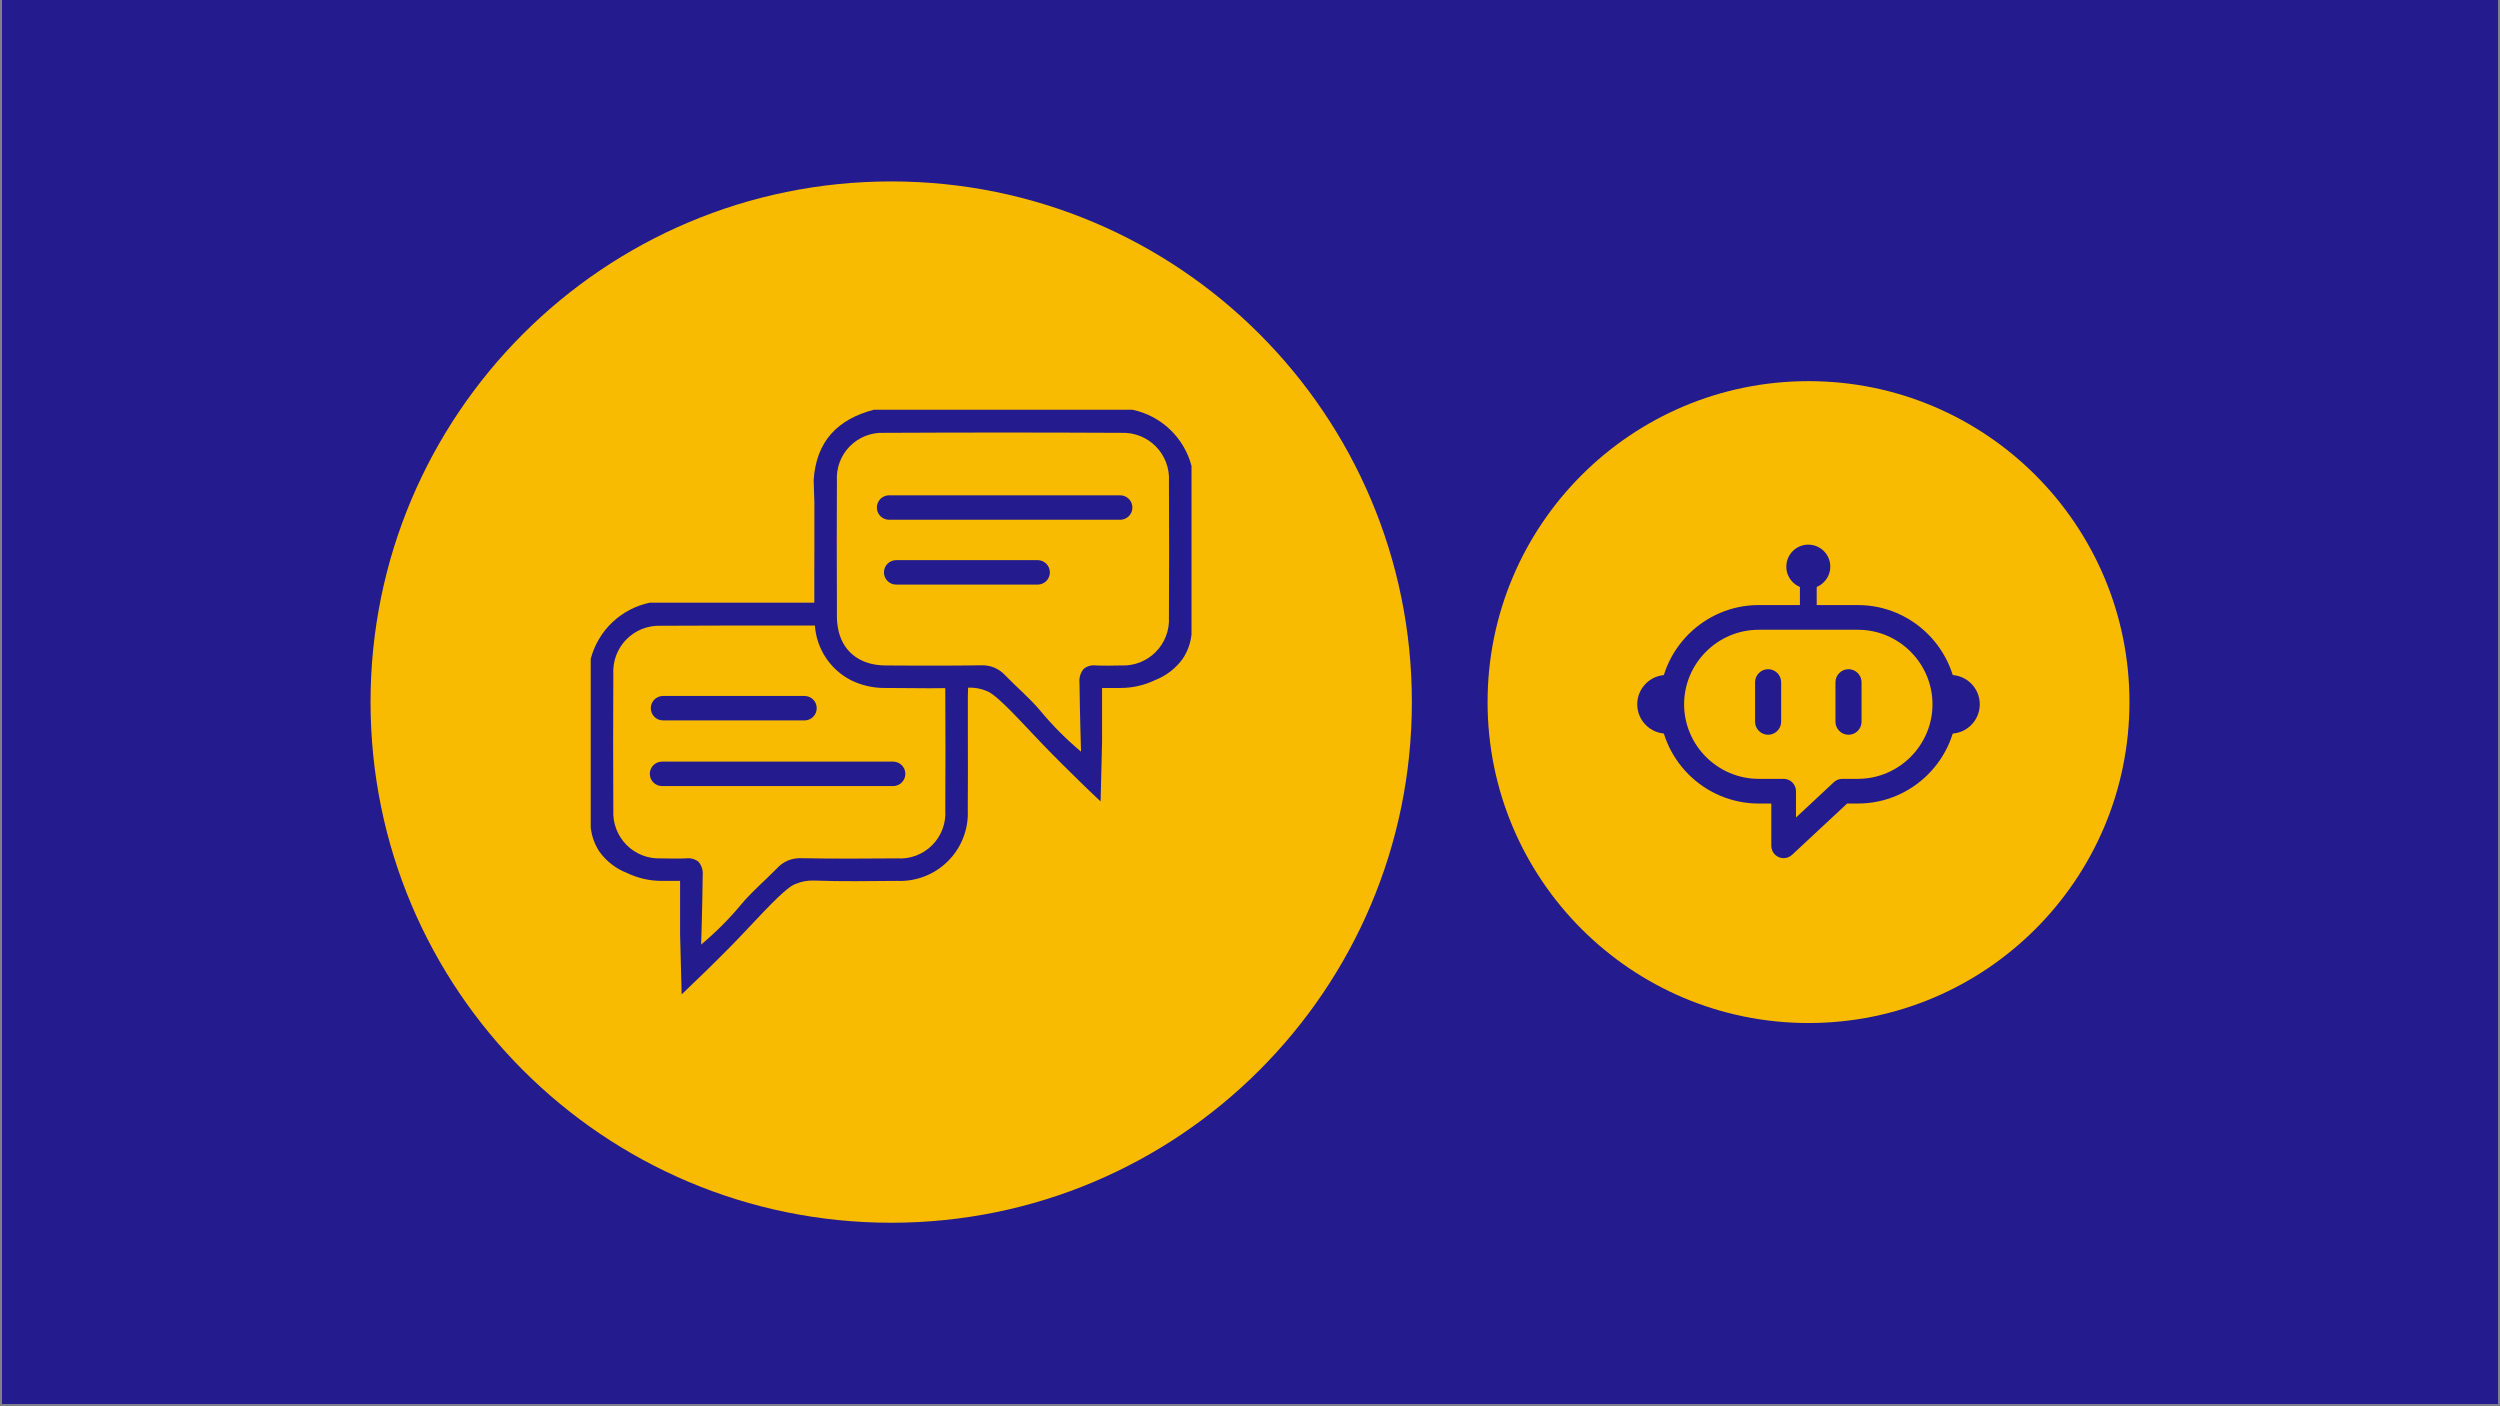<svg xmlns="http://www.w3.org/2000/svg" xmlns:xlink="http://www.w3.org/1999/xlink" width="1600" zoomAndPan="magnify" viewBox="0 0 1200 675" height="900" preserveAspectRatio="xMidYMid meet" version="1.0"><rect x="0" y="0" width="1200" height="675" fill="#808080" stroke="none"/><defs><clipPath id="7e82b89038"><path d="M 0.887 0 L 1199.113 0 L 1199.113 674 L 0.887 674 Z M 0.887 0 " clip-rule="nonzero"/></clipPath><clipPath id="95a76f1b8a"><path d="M 177.863 87.082 L 677.699 87.082 L 677.699 586.918 L 177.863 586.918 Z M 177.863 87.082 " clip-rule="nonzero"/></clipPath><clipPath id="3d43842634"><path d="M 427.781 87.082 C 289.758 87.082 177.863 198.977 177.863 337 C 177.863 475.027 289.758 586.918 427.781 586.918 C 565.809 586.918 677.699 475.027 677.699 337 C 677.699 198.977 565.809 87.082 427.781 87.082 Z M 427.781 87.082 " clip-rule="nonzero"/></clipPath><clipPath id="48366e1aaa"><path d="M 714.035 182.949 L 1022.137 182.949 L 1022.137 491.051 L 714.035 491.051 Z M 714.035 182.949 " clip-rule="nonzero"/></clipPath><clipPath id="5c0942df8b"><path d="M 868.086 182.949 C 783.004 182.949 714.035 251.922 714.035 337 C 714.035 422.082 783.004 491.051 868.086 491.051 C 953.164 491.051 1022.137 422.082 1022.137 337 C 1022.137 251.922 953.164 182.949 868.086 182.949 Z M 868.086 182.949 " clip-rule="nonzero"/></clipPath><clipPath id="6e7fc37536"><path d="M 283.531 196.684 L 571.852 196.684 L 571.852 477.52 L 283.531 477.52 Z M 283.531 196.684 " clip-rule="nonzero"/></clipPath><clipPath id="aca52b5832"><path d="M 857 261.371 L 879 261.371 L 879 283 L 857 283 Z M 857 261.371 " clip-rule="nonzero"/></clipPath><clipPath id="bba8685b1b"><path d="M 785.879 323 L 800 323 L 800 353 L 785.879 353 Z M 785.879 323 " clip-rule="nonzero"/></clipPath><clipPath id="88a55e7b28"><path d="M 936 323 L 950.637 323 L 950.637 353 L 936 353 Z M 936 323 " clip-rule="nonzero"/></clipPath></defs><g clip-path="url(#7e82b89038)"><path fill="#ffffff" d="M 0.887 0 L 1199.113 0 L 1199.113 674 L 0.887 674 Z M 0.887 0 " fill-opacity="1" fill-rule="nonzero"/><path fill="#231b8e" d="M 0.887 0 L 1199.113 0 L 1199.113 674 L 0.887 674 Z M 0.887 0 " fill-opacity="1" fill-rule="nonzero"/></g><g clip-path="url(#95a76f1b8a)"><g clip-path="url(#3d43842634)"><path fill="#f9bb01" d="M 177.863 87.082 L 677.699 87.082 L 677.699 586.918 L 177.863 586.918 Z M 177.863 87.082 " fill-opacity="1" fill-rule="nonzero"/></g></g><g clip-path="url(#48366e1aaa)"><g clip-path="url(#5c0942df8b)"><path fill="#f9bb01" d="M 714.035 182.949 L 1022.137 182.949 L 1022.137 491.051 L 714.035 491.051 Z M 714.035 182.949 " fill-opacity="1" fill-rule="nonzero"/></g></g><g clip-path="url(#6e7fc37536)"><path fill="#231b8e" d="M 543.59 196.684 L 419.402 196.684 C 402.223 201.223 391.734 211.637 390.559 230.539 C 390.676 234.18 390.793 237.82 390.91 241.418 C 390.91 248.074 390.871 254.258 390.91 260.48 C 390.91 270.07 390.832 279.695 390.871 289.285 L 311.891 289.285 C 310.207 289.637 308.559 290.105 306.941 290.688 C 305.32 291.266 303.75 291.957 302.23 292.758 C 300.707 293.555 299.246 294.457 297.852 295.457 C 296.453 296.461 295.133 297.555 293.887 298.738 C 292.641 299.922 291.484 301.188 290.414 302.535 C 289.344 303.879 288.371 305.293 287.5 306.773 C 286.625 308.254 285.859 309.789 285.199 311.375 C 284.539 312.965 283.988 314.59 283.555 316.254 L 283.555 397.191 C 284.016 401.402 285.414 405.277 287.742 408.816 C 289.406 411.121 291.363 413.145 293.613 414.883 C 295.867 416.621 298.316 418.004 300.973 419.031 C 306.168 421.523 311.645 422.789 317.41 422.828 L 326.449 422.828 L 326.449 448.578 C 326.684 458.129 326.961 467.719 327.195 477.309 C 331.812 472.922 335.766 469.09 338.855 466.074 C 348.562 456.562 353.301 451.711 359.172 445.449 C 364.141 440.203 364.375 439.891 366.723 437.465 C 377.449 426.27 380.266 424.941 381.715 424.352 C 384.641 423.102 387.691 422.543 390.871 422.668 C 404.102 423.18 417.367 422.906 430.637 422.828 C 431.762 422.875 432.887 422.863 434.012 422.797 C 435.133 422.727 436.254 422.602 437.363 422.414 C 438.473 422.23 439.57 421.988 440.656 421.691 C 441.742 421.391 442.812 421.039 443.859 420.629 C 444.91 420.219 445.934 419.754 446.934 419.238 C 447.938 418.723 448.906 418.156 449.848 417.539 C 450.793 416.922 451.699 416.258 452.574 415.547 C 453.445 414.836 454.281 414.082 455.074 413.285 C 455.871 412.488 456.621 411.652 457.328 410.777 C 458.039 409.898 458.699 408.988 459.312 408.047 C 459.926 407.102 460.488 406.129 461 405.125 C 461.512 404.121 461.973 403.098 462.379 402.047 C 462.785 400.996 463.133 399.926 463.43 398.84 C 463.723 397.754 463.961 396.652 464.145 395.543 C 464.324 394.43 464.445 393.312 464.512 392.188 C 464.578 391.066 464.582 389.941 464.531 388.816 C 464.648 376.918 464.57 364.98 464.57 353.082 L 464.57 334.059 L 464.688 330.066 C 467.84 329.945 470.867 330.504 473.77 331.75 C 475.176 332.34 477.996 333.629 488.719 344.863 C 491.066 347.289 491.34 347.602 496.273 352.848 C 502.184 359.109 506.918 363.961 516.625 373.473 C 519.676 376.488 523.629 380.32 528.289 384.707 C 528.523 375.117 528.758 365.539 528.992 355.977 L 528.992 330.227 L 538.074 330.227 C 543.82 330.184 549.289 328.918 554.473 326.43 C 557.125 325.398 559.574 324.016 561.824 322.277 C 564.078 320.539 566.035 318.52 567.699 316.215 C 570.043 312.664 571.453 308.777 571.926 304.551 L 571.926 223.652 C 571.492 221.988 570.941 220.363 570.281 218.777 C 569.617 217.191 568.852 215.656 567.977 214.176 C 567.102 212.699 566.129 211.285 565.059 209.941 C 563.988 208.594 562.832 207.328 561.586 206.145 C 560.344 204.961 559.02 203.867 557.625 202.863 C 556.227 201.863 554.77 200.961 553.246 200.16 C 551.727 199.363 550.156 198.672 548.539 198.09 C 546.922 197.504 545.273 197.039 543.59 196.684 Z M 453.73 388.816 C 453.785 389.59 453.797 390.363 453.77 391.137 C 453.738 391.91 453.672 392.68 453.559 393.449 C 453.449 394.215 453.297 394.973 453.105 395.727 C 452.914 396.477 452.684 397.215 452.414 397.941 C 452.141 398.668 451.832 399.375 451.484 400.07 C 451.141 400.762 450.758 401.434 450.34 402.086 C 449.918 402.738 449.469 403.367 448.98 403.969 C 448.496 404.574 447.98 405.148 447.43 405.699 C 446.883 406.246 446.309 406.766 445.707 407.25 C 445.102 407.738 444.477 408.191 443.824 408.609 C 443.172 409.031 442.5 409.414 441.809 409.762 C 441.117 410.109 440.406 410.422 439.68 410.691 C 438.957 410.965 438.219 411.195 437.469 411.391 C 436.719 411.582 435.957 411.734 435.191 411.848 C 434.426 411.961 433.652 412.031 432.879 412.059 C 432.105 412.09 431.332 412.078 430.559 412.023 C 415.254 412.141 399.992 412.219 384.688 411.945 C 383.582 411.887 382.48 411.953 381.391 412.141 C 380.297 412.328 379.238 412.637 378.215 413.062 C 377.191 413.492 376.23 414.027 375.328 414.668 C 374.426 415.312 373.605 416.051 372.867 416.879 C 367.234 422.668 360.969 427.875 355.805 434.098 C 349.969 441.113 343.551 447.543 336.547 453.395 C 336.664 450.34 337.098 435.938 337.293 420.203 C 337.418 419.016 337.309 417.848 336.953 416.707 C 336.602 415.562 336.035 414.539 335.258 413.629 C 334.414 412.973 333.473 412.508 332.441 412.23 C 331.41 411.949 330.367 411.883 329.309 412.023 C 325.277 412.18 321.207 412.102 317.176 412.023 C 316.414 412.055 315.656 412.047 314.895 412 C 314.137 411.949 313.383 411.863 312.633 411.734 C 311.883 411.609 311.141 411.445 310.41 411.242 C 309.676 411.035 308.957 410.797 308.25 410.516 C 307.539 410.238 306.848 409.922 306.176 409.57 C 305.5 409.223 304.844 408.836 304.211 408.418 C 303.574 408 302.965 407.547 302.375 407.066 C 301.789 406.582 301.227 406.07 300.691 405.531 C 300.156 404.988 299.652 404.422 299.176 403.828 C 298.703 403.234 298.258 402.617 297.848 401.977 C 297.438 401.34 297.059 400.68 296.715 400 C 296.375 399.32 296.066 398.625 295.797 397.914 C 295.527 397.203 295.293 396.48 295.098 395.746 C 294.902 395.012 294.746 394.27 294.629 393.516 C 294.512 392.766 294.434 392.008 294.395 391.25 C 294.355 390.492 294.355 389.73 294.395 388.973 C 294.277 367.211 294.277 345.422 294.395 323.609 C 294.352 322.852 294.344 322.09 294.379 321.328 C 294.414 320.566 294.488 319.809 294.602 319.055 C 294.711 318.301 294.863 317.559 295.055 316.82 C 295.246 316.082 295.473 315.355 295.738 314.641 C 296.004 313.93 296.309 313.23 296.645 312.547 C 296.984 311.863 297.359 311.203 297.766 310.559 C 298.172 309.914 298.613 309.293 299.086 308.695 C 299.559 308.098 300.059 307.527 300.594 306.98 C 301.125 306.438 301.684 305.918 302.27 305.434 C 302.852 304.945 303.461 304.488 304.098 304.066 C 304.73 303.641 305.383 303.25 306.055 302.895 C 306.73 302.539 307.418 302.219 308.125 301.934 C 308.832 301.648 309.551 301.402 310.285 301.195 C 311.02 300.984 311.758 300.812 312.508 300.684 C 313.258 300.551 314.016 300.457 314.773 300.402 C 315.535 300.352 316.297 300.336 317.059 300.363 C 341.754 300.246 366.449 300.207 391.145 300.246 C 391.242 301.605 391.422 302.957 391.691 304.297 C 391.961 305.633 392.312 306.949 392.75 308.242 C 393.184 309.539 393.703 310.797 394.301 312.023 C 394.898 313.254 395.57 314.438 396.32 315.578 C 397.07 316.719 397.887 317.809 398.777 318.848 C 399.664 319.883 400.613 320.859 401.629 321.773 C 402.641 322.688 403.707 323.535 404.828 324.316 C 405.949 325.094 407.117 325.797 408.328 326.43 C 413.52 328.996 419.012 330.262 424.805 330.227 C 429.188 330.266 433.574 330.305 437.957 330.305 C 443.199 330.383 448.484 330.383 453.73 330.305 C 453.848 349.793 453.848 369.297 453.73 388.816 Z M 561.086 296.371 C 561.125 297.129 561.125 297.891 561.086 298.648 C 561.043 299.41 560.965 300.164 560.848 300.918 C 560.727 301.668 560.57 302.414 560.375 303.148 C 560.18 303.883 559.945 304.605 559.672 305.316 C 559.402 306.031 559.094 306.723 558.75 307.402 C 558.406 308.082 558.027 308.742 557.617 309.383 C 557.203 310.023 556.762 310.637 556.285 311.23 C 555.809 311.824 555.301 312.395 554.766 312.934 C 554.23 313.477 553.668 313.988 553.082 314.469 C 552.492 314.953 551.879 315.402 551.242 315.82 C 550.609 316.238 549.953 316.625 549.277 316.973 C 548.602 317.324 547.91 317.641 547.203 317.918 C 546.492 318.195 545.773 318.438 545.039 318.641 C 544.305 318.844 543.562 319.012 542.812 319.137 C 542.062 319.262 541.309 319.352 540.547 319.398 C 539.789 319.445 539.027 319.453 538.27 319.422 C 534.238 319.5 530.168 319.578 526.137 319.422 C 525.082 319.27 524.043 319.332 523.016 319.613 C 521.988 319.891 521.059 320.363 520.227 321.027 C 519.441 321.934 518.871 322.957 518.512 324.102 C 518.152 325.242 518.031 326.41 518.152 327.602 C 518.348 343.336 518.816 357.699 518.895 360.793 C 511.902 354.93 505.484 348.5 499.637 341.496 C 494.512 335.273 488.211 330.066 482.613 324.277 C 481.875 323.445 481.051 322.707 480.145 322.062 C 479.238 321.418 478.273 320.883 477.246 320.457 C 476.219 320.027 475.16 319.723 474.062 319.535 C 472.969 319.348 471.863 319.281 470.754 319.344 C 468.68 319.383 466.605 319.422 464.531 319.422 C 460.812 319.461 457.133 319.5 453.414 319.5 C 443.906 319.539 434.395 319.461 424.883 319.422 C 412.125 319.305 403.594 312.102 402.027 300.246 C 401.82 298.91 401.715 297.566 401.715 296.215 L 401.715 289.285 C 401.637 269.793 401.598 250.305 401.715 230.812 C 401.664 230.051 401.656 229.293 401.691 228.531 C 401.723 227.77 401.793 227.012 401.906 226.258 C 402.02 225.504 402.168 224.758 402.359 224.02 C 402.551 223.281 402.777 222.555 403.047 221.844 C 403.312 221.129 403.617 220.43 403.957 219.75 C 404.297 219.066 404.672 218.406 405.082 217.762 C 405.492 217.121 405.934 216.504 406.41 215.906 C 406.887 215.312 407.391 214.742 407.926 214.199 C 408.461 213.656 409.023 213.145 409.613 212.66 C 410.203 212.176 410.812 211.727 411.449 211.309 C 412.086 210.887 412.746 210.504 413.422 210.156 C 414.098 209.805 414.793 209.492 415.504 209.215 C 416.211 208.938 416.934 208.699 417.668 208.5 C 418.406 208.301 419.148 208.137 419.902 208.016 C 420.652 207.895 421.41 207.809 422.172 207.77 C 422.93 207.727 423.691 207.723 424.453 207.762 C 462.418 207.566 500.406 207.566 538.426 207.762 C 539.188 207.734 539.945 207.75 540.707 207.801 C 541.465 207.855 542.223 207.949 542.973 208.082 C 543.723 208.211 544.465 208.383 545.195 208.594 C 545.93 208.801 546.648 209.047 547.355 209.332 C 548.062 209.617 548.754 209.938 549.426 210.293 C 550.098 210.648 550.754 211.039 551.387 211.465 C 552.02 211.887 552.629 212.344 553.215 212.832 C 553.801 213.316 554.359 213.836 554.891 214.379 C 555.422 214.926 555.922 215.496 556.395 216.094 C 556.867 216.691 557.309 217.312 557.715 217.957 C 558.125 218.602 558.496 219.262 558.836 219.945 C 559.172 220.629 559.477 221.328 559.742 222.039 C 560.008 222.754 560.234 223.48 560.426 224.219 C 560.617 224.957 560.77 225.699 560.883 226.453 C 560.996 227.207 561.066 227.965 561.102 228.727 C 561.137 229.488 561.133 230.246 561.086 231.008 C 561.203 252.809 561.203 274.598 561.086 296.371 Z M 537.676 249.484 L 426.766 249.484 C 426.379 249.484 426 249.449 425.621 249.371 C 425.242 249.297 424.875 249.188 424.52 249.039 C 424.164 248.891 423.824 248.711 423.504 248.496 C 423.184 248.281 422.887 248.039 422.613 247.766 C 422.344 247.492 422.098 247.195 421.887 246.875 C 421.672 246.555 421.488 246.219 421.344 245.863 C 421.195 245.504 421.082 245.137 421.008 244.762 C 420.934 244.383 420.895 244 420.895 243.613 C 420.895 243.23 420.934 242.848 421.008 242.469 C 421.082 242.09 421.195 241.723 421.344 241.367 C 421.488 241.012 421.672 240.676 421.887 240.352 C 422.098 240.031 422.344 239.734 422.613 239.465 C 422.887 239.191 423.184 238.949 423.504 238.734 C 423.824 238.52 424.164 238.34 424.52 238.191 C 424.875 238.043 425.242 237.934 425.621 237.855 C 426 237.781 426.379 237.746 426.766 237.746 L 537.676 237.746 C 538.062 237.746 538.445 237.781 538.824 237.855 C 539.199 237.934 539.566 238.043 539.922 238.191 C 540.281 238.34 540.617 238.52 540.938 238.734 C 541.258 238.949 541.555 239.191 541.828 239.465 C 542.102 239.734 542.344 240.031 542.559 240.352 C 542.773 240.676 542.953 241.012 543.102 241.367 C 543.25 241.723 543.359 242.09 543.434 242.469 C 543.512 242.848 543.547 243.23 543.547 243.613 C 543.547 244 543.512 244.383 543.434 244.762 C 543.359 245.137 543.25 245.504 543.102 245.863 C 542.953 246.219 542.773 246.555 542.559 246.875 C 542.344 247.195 542.102 247.492 541.828 247.766 C 541.555 248.039 541.258 248.281 540.938 248.496 C 540.617 248.711 540.281 248.891 539.922 249.039 C 539.566 249.188 539.199 249.297 538.824 249.371 C 538.445 249.449 538.062 249.484 537.676 249.484 Z M 498.066 280.609 L 430.164 280.609 C 429.777 280.609 429.395 280.57 429.02 280.496 C 428.641 280.422 428.273 280.309 427.918 280.16 C 427.562 280.016 427.223 279.832 426.902 279.621 C 426.582 279.406 426.285 279.16 426.012 278.891 C 425.738 278.617 425.496 278.32 425.281 278 C 425.066 277.68 424.887 277.34 424.738 276.984 C 424.594 276.629 424.48 276.262 424.406 275.883 C 424.332 275.504 424.293 275.125 424.293 274.738 C 424.293 274.352 424.332 273.969 424.406 273.594 C 424.48 273.215 424.594 272.848 424.738 272.492 C 424.887 272.137 425.066 271.797 425.281 271.477 C 425.496 271.156 425.738 270.859 426.012 270.586 C 426.285 270.312 426.582 270.07 426.902 269.855 C 427.223 269.641 427.562 269.461 427.918 269.312 C 428.273 269.168 428.641 269.055 429.02 268.98 C 429.395 268.906 429.777 268.867 430.164 268.867 L 498.066 268.867 C 498.449 268.867 498.832 268.906 499.211 268.98 C 499.59 269.055 499.957 269.168 500.312 269.312 C 500.668 269.461 501.008 269.641 501.328 269.855 C 501.648 270.07 501.945 270.312 502.215 270.586 C 502.488 270.859 502.73 271.156 502.945 271.477 C 503.16 271.797 503.34 272.137 503.488 272.492 C 503.637 272.848 503.746 273.215 503.824 273.594 C 503.898 273.969 503.938 274.352 503.938 274.738 C 503.938 275.125 503.898 275.504 503.824 275.883 C 503.746 276.262 503.637 276.629 503.488 276.984 C 503.34 277.34 503.16 277.68 502.945 278 C 502.73 278.32 502.488 278.617 502.215 278.891 C 501.945 279.16 501.648 279.406 501.328 279.621 C 501.008 279.832 500.668 280.016 500.312 280.16 C 499.957 280.309 499.59 280.422 499.211 280.496 C 498.832 280.57 498.449 280.609 498.066 280.609 Z M 428.691 377.316 L 317.781 377.316 C 317.395 377.316 317.016 377.277 316.637 377.203 C 316.258 377.129 315.891 377.016 315.535 376.871 C 315.18 376.723 314.84 376.539 314.52 376.328 C 314.199 376.113 313.902 375.871 313.629 375.598 C 313.355 375.324 313.113 375.027 312.898 374.707 C 312.684 374.387 312.504 374.047 312.355 373.691 C 312.211 373.336 312.098 372.969 312.023 372.59 C 311.949 372.211 311.91 371.832 311.91 371.445 C 311.91 371.059 311.949 370.68 312.023 370.301 C 312.098 369.922 312.211 369.555 312.355 369.199 C 312.504 368.844 312.684 368.504 312.898 368.184 C 313.113 367.863 313.355 367.566 313.629 367.293 C 313.902 367.02 314.199 366.777 314.52 366.562 C 314.84 366.352 315.18 366.168 315.535 366.02 C 315.891 365.875 316.258 365.762 316.637 365.688 C 317.016 365.613 317.395 365.574 317.781 365.574 L 428.691 365.574 C 429.078 365.574 429.461 365.613 429.836 365.688 C 430.215 365.762 430.582 365.875 430.938 366.02 C 431.293 366.168 431.633 366.352 431.953 366.562 C 432.273 366.777 432.57 367.02 432.844 367.293 C 433.117 367.566 433.359 367.863 433.574 368.184 C 433.789 368.504 433.969 368.844 434.117 369.199 C 434.262 369.555 434.375 369.922 434.449 370.301 C 434.523 370.68 434.562 371.059 434.562 371.445 C 434.562 371.832 434.523 372.211 434.449 372.59 C 434.375 372.969 434.262 373.336 434.117 373.691 C 433.969 374.047 433.789 374.387 433.574 374.707 C 433.359 375.027 433.117 375.324 432.844 375.598 C 432.57 375.871 432.273 376.113 431.953 376.328 C 431.633 376.539 431.293 376.723 430.938 376.871 C 430.582 377.016 430.215 377.129 429.836 377.203 C 429.461 377.277 429.078 377.316 428.691 377.316 Z M 318.254 334.059 L 386.156 334.059 C 386.543 334.059 386.922 334.098 387.301 334.172 C 387.68 334.25 388.047 334.359 388.402 334.508 C 388.758 334.656 389.098 334.836 389.418 335.051 C 389.738 335.266 390.035 335.508 390.309 335.781 C 390.578 336.051 390.824 336.348 391.039 336.668 C 391.25 336.988 391.434 337.328 391.578 337.684 C 391.727 338.039 391.84 338.406 391.914 338.785 C 391.988 339.164 392.027 339.547 392.027 339.93 C 392.027 340.316 391.988 340.699 391.914 341.078 C 391.84 341.453 391.727 341.82 391.578 342.176 C 391.434 342.535 391.25 342.871 391.039 343.191 C 390.824 343.512 390.578 343.809 390.309 344.082 C 390.035 344.355 389.738 344.598 389.418 344.812 C 389.098 345.027 388.758 345.207 388.402 345.355 C 388.047 345.504 387.68 345.613 387.301 345.688 C 386.922 345.766 386.543 345.801 386.156 345.801 L 318.254 345.801 C 317.867 345.801 317.488 345.766 317.109 345.688 C 316.73 345.613 316.363 345.504 316.008 345.355 C 315.652 345.207 315.312 345.027 314.992 344.812 C 314.672 344.598 314.375 344.355 314.102 344.082 C 313.832 343.809 313.586 343.512 313.375 343.191 C 313.16 342.871 312.977 342.535 312.832 342.176 C 312.684 341.82 312.57 341.453 312.496 341.078 C 312.422 340.699 312.383 340.316 312.383 339.93 C 312.383 339.547 312.422 339.164 312.496 338.785 C 312.57 338.406 312.684 338.039 312.832 337.684 C 312.977 337.328 313.16 336.988 313.375 336.668 C 313.586 336.348 313.832 336.051 314.102 335.781 C 314.375 335.508 314.672 335.266 314.992 335.051 C 315.312 334.836 315.652 334.656 316.008 334.508 C 316.363 334.359 316.73 334.25 317.109 334.172 C 317.488 334.098 317.867 334.059 318.254 334.059 Z M 318.254 334.059 " fill-opacity="1" fill-rule="nonzero"/></g><path fill="#231b8e" d="M 844.156 290.438 L 891.82 290.438 C 904.922 290.438 916.828 295.793 925.461 304.426 C 934.086 313.051 939.445 324.965 939.445 338.066 C 939.445 351.168 934.086 363.078 925.461 371.707 C 916.828 380.336 904.922 385.691 891.82 385.691 L 886.613 385.691 L 860.172 410.336 C 857.781 412.555 854.043 412.418 851.816 410.035 C 850.758 408.891 850.234 407.445 850.234 406.004 L 850.223 406.004 L 850.223 385.691 L 844.156 385.691 C 831.055 385.691 819.145 380.336 810.516 371.707 C 801.883 363.078 796.531 351.168 796.531 338.066 C 796.531 324.965 801.883 313.051 810.516 304.426 C 819.145 295.793 831.055 290.438 844.156 290.438 Z M 891.82 302.285 L 844.156 302.285 C 834.32 302.285 825.379 306.312 818.891 312.801 C 812.402 319.285 808.375 328.23 808.375 338.066 C 808.375 347.898 812.402 356.844 818.891 363.328 C 825.379 369.816 834.32 373.844 844.156 373.844 L 856.145 373.844 C 859.418 373.844 862.066 376.496 862.066 379.77 L 862.066 392.406 L 879.984 375.707 C 881.066 374.562 882.598 373.844 884.301 373.844 L 891.82 373.844 C 901.648 373.844 910.594 369.816 917.082 363.328 C 923.566 356.844 927.594 347.898 927.594 338.066 C 927.594 328.23 923.566 319.285 917.082 312.801 C 910.594 306.312 901.648 302.285 891.82 302.285 Z M 891.82 302.285 " fill-opacity="1" fill-rule="nonzero"/><path fill="#231b8e" d="M 863.961 272.531 L 872.012 272.531 L 872.012 296.969 L 863.961 296.969 Z M 863.961 272.531 " fill-opacity="1" fill-rule="evenodd"/><g clip-path="url(#aca52b5832)"><path fill="#231b8e" d="M 867.984 261.426 C 873.812 261.426 878.539 266.152 878.539 271.977 C 878.539 277.805 873.812 282.531 867.984 282.531 C 862.16 282.531 857.434 277.805 857.434 271.977 C 857.434 266.152 862.16 261.426 867.984 261.426 Z M 867.984 261.426 " fill-opacity="1" fill-rule="evenodd"/></g><g clip-path="url(#bba8685b1b)"><path fill="#231b8e" d="M 799.961 352.148 C 792.18 352.148 785.879 345.84 785.879 338.066 C 785.879 330.289 792.18 323.984 799.961 323.984 Z M 799.961 352.148 " fill-opacity="1" fill-rule="evenodd"/></g><g clip-path="url(#88a55e7b28)"><path fill="#231b8e" d="M 936.211 352.148 C 943.984 352.148 950.289 345.84 950.289 338.066 C 950.289 330.289 943.984 323.984 936.211 323.984 Z M 936.211 352.148 " fill-opacity="1" fill-rule="evenodd"/></g><path fill="#231b8e" d="M 848.691 321.211 C 852.133 321.211 854.953 324.031 854.953 327.473 L 854.953 346.426 C 854.953 349.867 852.133 352.684 848.691 352.684 C 845.25 352.684 842.434 349.867 842.434 346.426 L 842.434 327.473 C 842.434 324.031 845.25 321.211 848.691 321.211 Z M 848.691 321.211 " fill-opacity="1" fill-rule="evenodd"/><path fill="#231b8e" d="M 887.277 321.211 L 887.281 321.211 C 890.723 321.211 893.543 324.031 893.543 327.473 L 893.543 346.426 C 893.543 349.867 890.723 352.684 887.281 352.684 L 887.277 352.684 C 883.836 352.684 881.023 349.867 881.023 346.426 L 881.023 327.473 C 881.023 324.031 883.836 321.211 887.277 321.211 Z M 887.277 321.211 " fill-opacity="1" fill-rule="evenodd"/></svg>